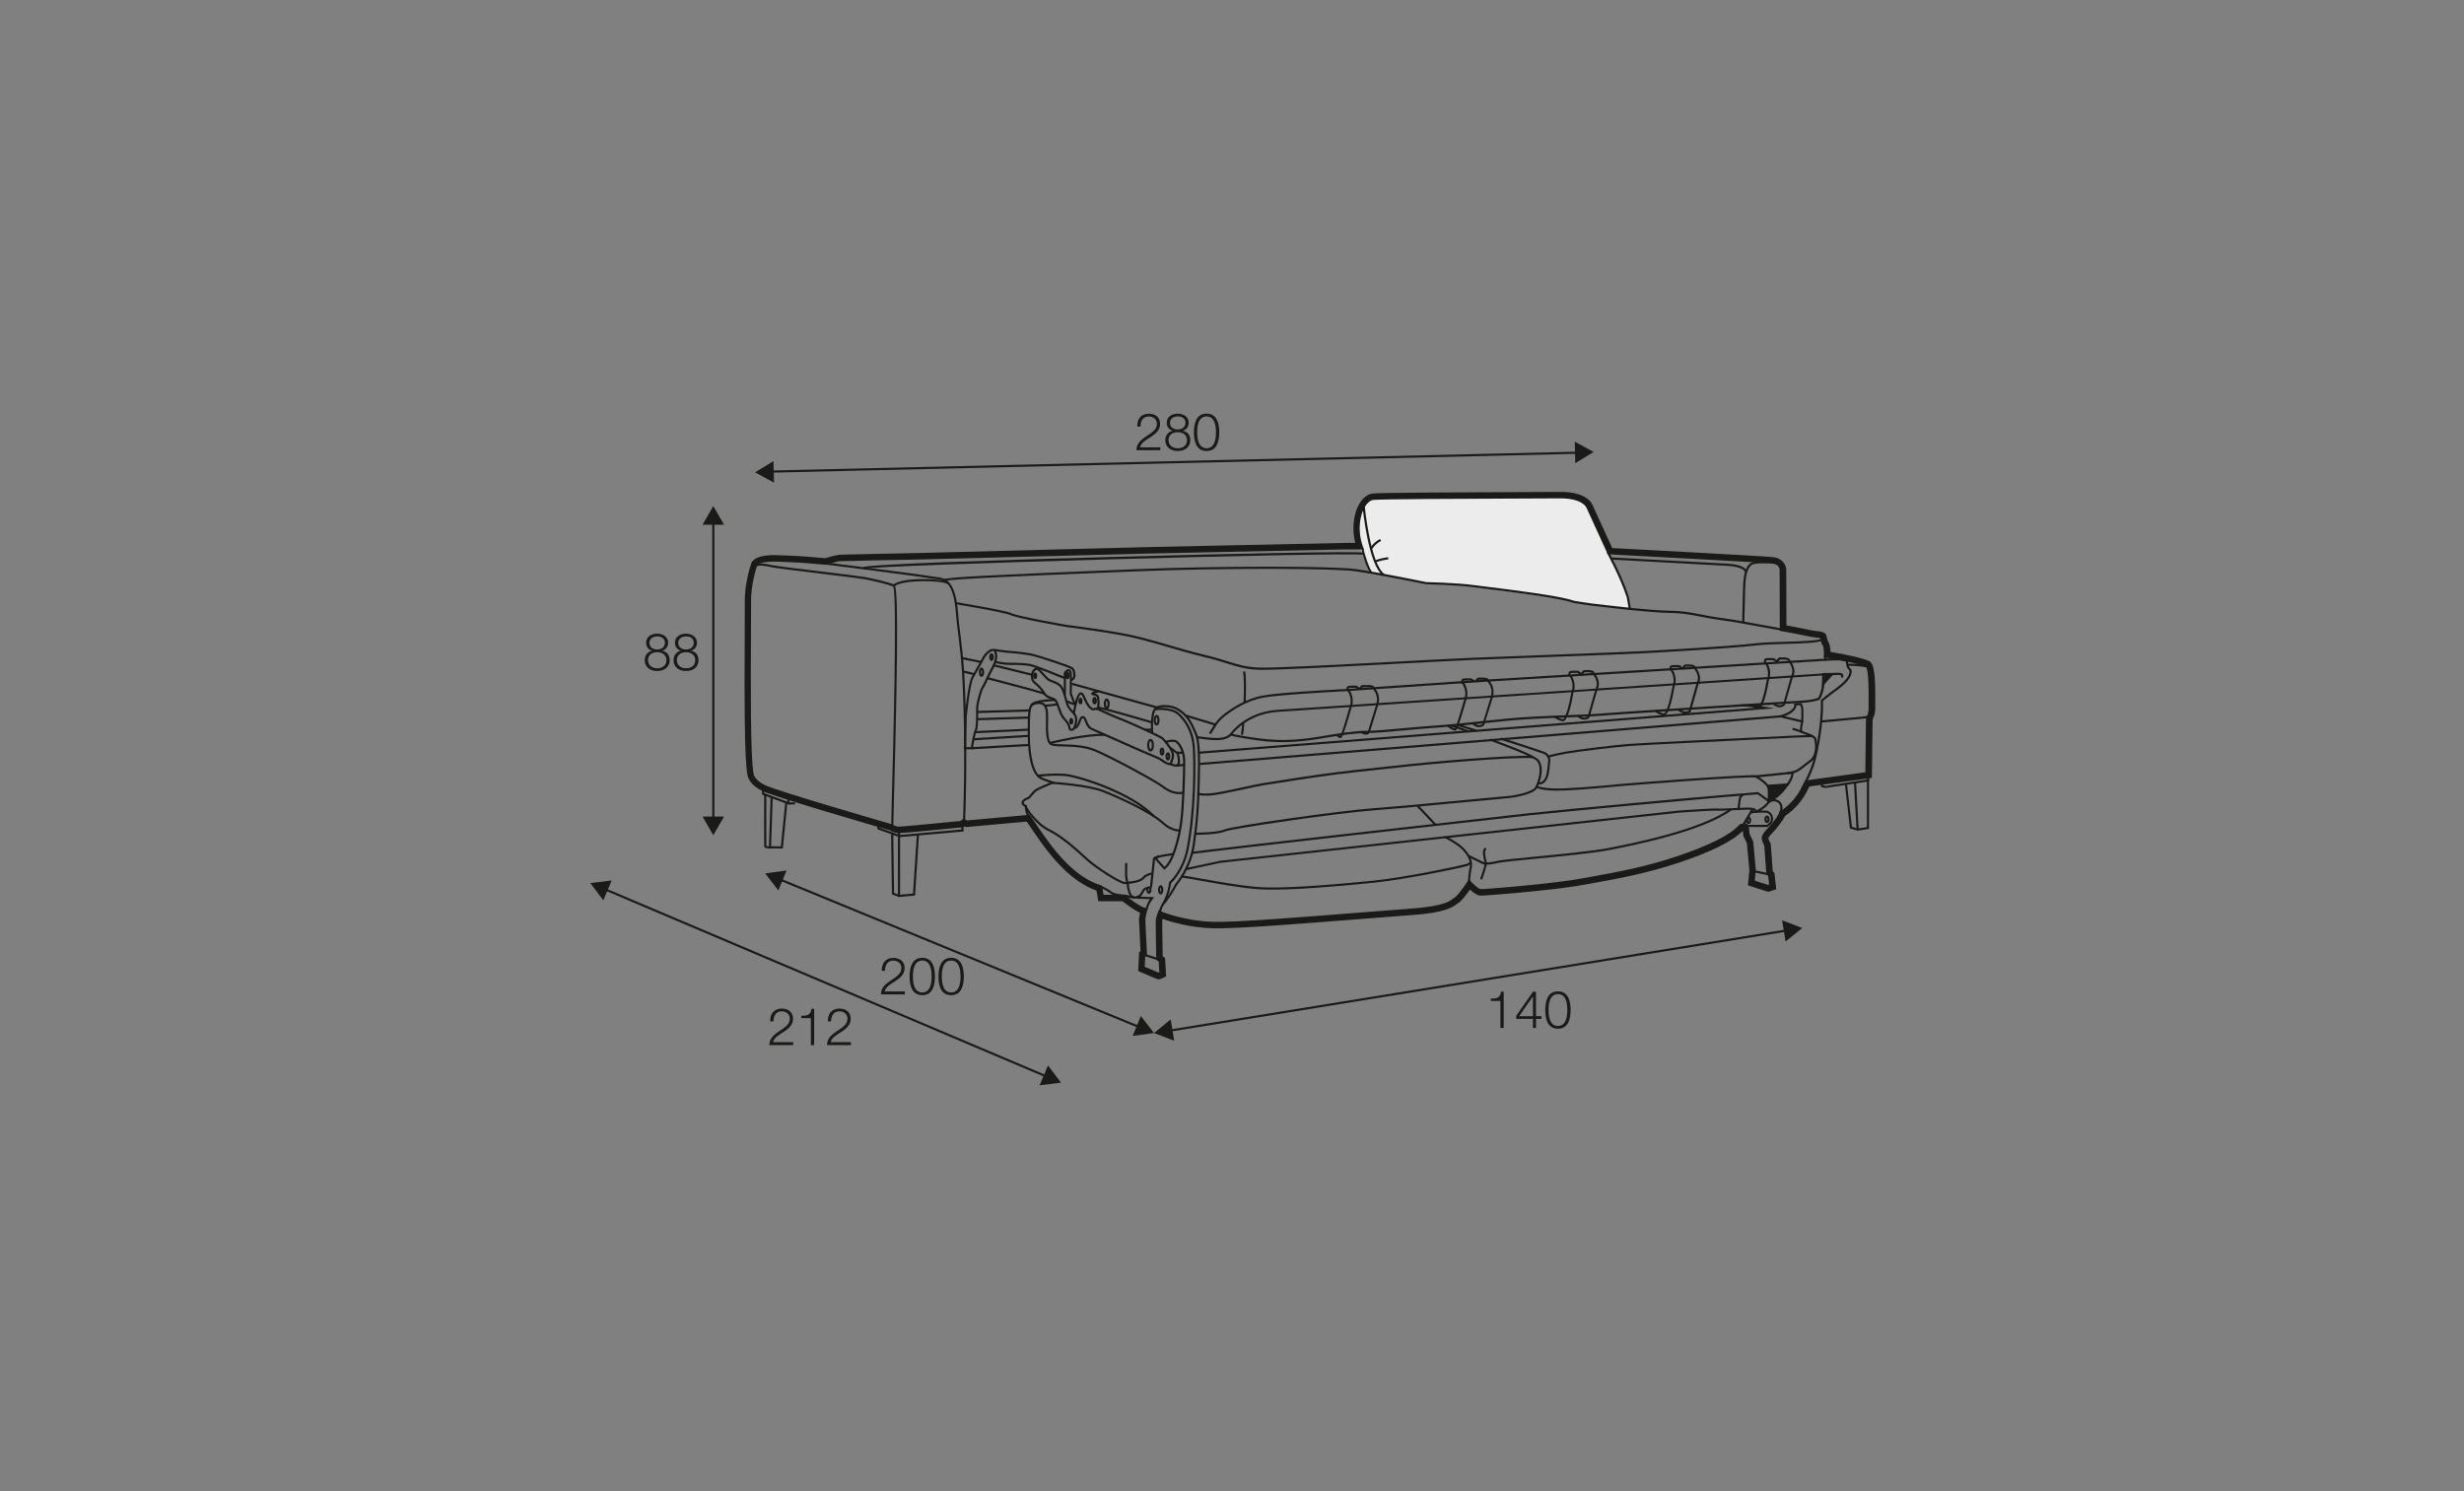 <?xml version="1.0" encoding="UTF-8"?>
<svg xmlns="http://www.w3.org/2000/svg" id="www_-_Q_280_200_" viewBox="0 0 570 345">
  <rect x="0" y="0" width="570" height="345" fill="#808080" stroke="none"/>
  <defs>
    <style>.cls-1{fill:#1a1a18;}.cls-2{fill:#ececec;}</style>
  </defs>
  <path class="cls-2" d="M316.75,132.37s-2.69-6.3-3.02-9.68,1.34-7.68,3.83-7.77c2.48-.09,45-.36,45-.36,0,0,3.61,.11,4.97,3.46,1.35,3.35,4.51,10.26,4.51,10.26,0,0,2.95,6.02,3.47,7.41s1.43,3.1,1.36,3.94,0,1.23,0,1.23c0,0-11.26-1.34-12.03-1.47s-3.95-1.12-5.34-1.18-19.84-2.71-21.26-2.84c-1.42-.13-7.49-.42-7.49-.42l-1.35-.1s-9.23-1.83-10.2-1.98-2.45-.5-2.45-.5Z"></path>
  <path class="cls-1" d="M417.98,180.95l-.45-.21,.33-.7c.83-1.79,1.43-3.08,2.04-5.93,.66-3.12,1.42-7.74,1.32-12.04v-.12s.09-.08,.09-.08c.09-.07,2.21-1.81,3-2.34,.29-.2,2.89-2,3.38-3.45,.29-.84,.15-.97-.07-1.18-.11-.11-.25-.24-.35-.44-.13-.25-.16-.53-.18-.78-.05-.5-.09-.72-.52-.79-1.03-.17-3.54-.04-4.29,0h-.21s-.04-.2-.04-.2c0-.03-.16-.75,.01-1.4l.48,.13c-.09,.34-.07,.72-.04,.95,.95-.05,3.18-.15,4.17,.02,.83,.13,.89,.77,.94,1.23,.02,.22,.04,.44,.13,.6,.07,.13,.16,.22,.26,.32,.34,.33,.56,.65,.2,1.7-.54,1.57-3.07,3.36-3.58,3.7-.68,.46-2.44,1.89-2.87,2.24,.09,4.32-.67,8.92-1.33,12.04-.61,2.91-1.23,4.23-2.07,6.04l-.33,.7Z"></path>
  <path class="cls-1" d="M292.17,154.99c-.37,0-.68,0-.93-.02-3.14-.13-4.91-.69-7.35-1.46-1.4-.44-2.98-.94-5.17-1.46-3.28-.79-5.81-1.54-8.25-2.26-2.07-.61-4.22-1.24-6.83-1.91-5.64-1.44-16.81-2.79-16.92-2.8-.47-.08-11.3-1.99-12.87-2.73-1.51-.71-12.82-2.56-12.93-2.58l.08-.49c.47,.08,11.49,1.89,13.06,2.62,1.51,.71,12.62,2.66,12.73,2.68,.1,.01,11.3,1.37,16.97,2.81,2.62,.67,4.77,1.3,6.85,1.91,2.44,.72,4.96,1.46,8.23,2.25,2.21,.53,3.8,1.03,5.21,1.47,2.41,.76,4.15,1.3,7.23,1.43,3.18,.13,18.29-.67,31.62-1.37,7.11-.38,13.82-.73,18.07-.91,5.47-.23,12.77-.5,19.83-.76,8.66-.32,16.83-.62,20-.8,4.56-.25,19.87-1.12,25.25-1.77,1.79-.22,4.39-.29,6.9-.36,3.54-.1,8.39-.24,8.72-.9,.01-.02-.01-.07-.04-.11l.41-.29c.2,.28,.14,.51,.08,.62-.44,.89-3.76,1.03-9.15,1.18-2.5,.07-5.08,.15-6.85,.36-5.4,.65-20.72,1.52-25.29,1.77-3.17,.18-11.35,.48-20.01,.8-7.06,.26-14.36,.53-19.82,.76-4.25,.18-10.96,.54-18.07,.91-12.33,.65-26.18,1.39-30.74,1.39Z"></path>
  <path class="cls-1" d="M225.04,173.36h-2.08l.2-7.62c.03-.32,.74-7.48,1.56-9.04,.76-1.45,1.95-3.45,2.06-3.64,.09-.21,.93-2.11,2.15-2.71,.05-.03,.64-.35,1.11-.17,.2,.08,.35,.24,.43,.47,.2,.61,.58,1.74-.63,3.96-.56,1.02-1.02,2.01-1.39,2.81-.37,.8-.67,1.44-.93,1.81-.44,.64-1.05,3.23-1.19,4.11-.04,.24-.04,.85-.04,1.56,0,1.91-.03,3.53-.33,4.15-.44,.87-.89,4.07-.9,4.1l-.03,.21Zm-1.57-.5h1.14c.11-.75,.5-3.22,.91-4.04,.28-.56,.28-2.59,.28-3.93,0-.76,0-1.36,.04-1.63,.11-.74,.72-3.52,1.27-4.32,.23-.34,.52-.96,.88-1.74,.37-.8,.83-1.8,1.4-2.83,1.11-2.02,.79-2.98,.6-3.56-.04-.11-.09-.14-.13-.16-.19-.07-.55,.07-.7,.15-1.1,.54-1.92,2.46-1.93,2.48l-.02,.03s-1.27,2.12-2.06,3.63c-.77,1.47-1.5,8.77-1.51,8.84l-.18,7.08Z"></path>
  <rect class="cls-1" x="224.51" y="150.43" width=".5" height="4.57" transform="translate(30.07 342.28) rotate(-78.43)"></rect>
  <rect class="cls-1" x="223.86" y="154.36" width=".5" height="2.63" transform="translate(19.63 336.36) rotate(-76.25)"></rect>
  <path class="cls-1" d="M247.84,169.08s-.07,0-.11,0c-.34-.05-.56-.3-.58-.66-.04-.66-.64-1.4-1.28-2.11-.54-.59-.94-1.74-1.26-2.66-.16-.47-.3-.88-.43-1.11-.26-.49-.39-.54-.94-.73-.15-.05-.33-.11-.54-.19-.99-.38-1.27-.91-1.32-1.04-.09-.15-.79-1.31-1.92-2.21-.98-.78-.97-1.34-.96-1.84,0-.12,0-.24,0-.36-.06-.56,.38-1.25,.82-1.55,.29-.19,.59-.23,.84-.09,.33,.18,.86,.77,1.42,1.39,.41,.46,.84,.93,1.06,1.09,.18,.13,.49,.25,.84,.38,.57,.21,1.29,.48,1.86,.98,.73,.63,1.13,2.12,1.45,3.31,.1,.36,.19,.7,.28,.98,.27,.83,.52,1.1,1.01,1.65,.18,.2,.38,.42,.63,.72,.92,1.11,.35,2.64,.11,3.29l-.06,.17c-.11,.34-.52,.61-.91,.61Zm-5.99-8.71s.21,.45,1.04,.77c.2,.08,.37,.14,.52,.19,.58,.2,.87,.3,1.22,.97,.14,.27,.29,.69,.46,1.18,.31,.88,.69,1.97,1.15,2.49,.81,.89,1.36,1.65,1.41,2.42,0,.16,.08,.19,.15,.2,.18,.03,.43-.11,.48-.26,.02-.05,.04-.11,.07-.19,.21-.57,.71-1.91-.02-2.79-.24-.29-.44-.51-.61-.7-.51-.56-.82-.91-1.12-1.83-.09-.29-.18-.63-.28-1-.3-1.13-.68-2.53-1.29-3.06-.5-.44-1.14-.67-1.71-.89-.39-.15-.72-.27-.96-.44-.27-.19-.69-.66-1.14-1.16-.46-.51-1.03-1.15-1.29-1.29-.1-.05-.23,0-.32,.07-.34,.23-.63,.75-.6,1.08,.01,.15,.01,.28,0,.42,0,.46-.02,.82,.77,1.44,1.26,1,2.02,2.32,2.05,2.37l.02,.04Z"></path>
  <polygon class="cls-1" points="241.54 160.7 238.02 159.7 228.34 157.14 228.47 156.65 238.15 159.22 241.68 160.22 241.54 160.7"></polygon>
  <path class="cls-1" d="M247.94,157.55l-.17-.47c.25-.09,.41-.27,.48-.57,.14-.58-.11-1.41-.35-1.66-.45-.39-7.83-2.84-9.21-3.12-1.1-.22-3.69-.57-4.72-.61-1.04-.04-3.93-.49-4.05-.51l.08-.49s2.99,.47,4,.5c1.07,.04,3.66,.39,4.8,.62,1,.2,8.97,2.73,9.48,3.27,.36,.38,.65,1.39,.47,2.12-.11,.46-.39,.78-.8,.92Z"></path>
  <path class="cls-1" d="M248.57,163.05c-.08-.05-.27-.16-1.1-2.5l-.02-.04v-.05s.08-3.64,0-4.6c-.03-.42-.14-.53-.18-.55-.03-.02-.06-.02-.07-.01-.09,.02-.69,.21-.64,.85,.08,.88,0,4.47,0,4.63h-.5s.08-3.73,0-4.58c-.08-.86,.62-1.28,.99-1.38,.09-.04,.29-.05,.47,.07,.24,.15,.38,.47,.42,.94,.07,.93,.01,4.16,0,4.6,.34,.97,.78,2.08,.9,2.23l-.29,.4Z"></path>
  <path class="cls-1" d="M248.92,163.24c-.7,0-2.19-.74-2.36-.82l.22-.45c.62,.31,1.76,.78,2.16,.77l.03,.5s-.04,0-.05,0Z"></path>
  <path class="cls-1" d="M270.5,177.01c-.11,0-.23-.02-.37-.06-.48-.15-.89-.42-1.32-.72-.42-.28-.85-.58-1.38-.78-1.1-.42-5.54-2.38-5.72-2.46l-9.39-4.16s-.71-.38-1.12-1.33c-.08-.19-.15-.37-.21-.53-.28-.73-.37-.85-.59-.78-.14,.04-.32,.52-.43,.83-.27,.73-.61,1.63-1.44,1.63v-.5c.48,0,.74-.69,.97-1.31,.21-.55,.38-1.02,.75-1.13,.71-.22,.96,.44,1.21,1.08,.06,.16,.13,.33,.21,.51,.34,.78,.88,1.08,.89,1.08l9.37,4.15s4.61,2.03,5.7,2.45c.58,.22,1.06,.55,1.48,.83,.4,.27,.78,.53,1.18,.65,.15,.04,.26,.05,.32,.02,.08-.05,.11-.23,.14-.38,.03-.16,.06-.31,.14-.43,.15-.21,.36-.95-.02-1.78-.41-.89-1.75-2.61-2.26-2.97-.5-.36-7.44-3.58-9.18-4.22-1.39-.51-3.91-1.63-5.69-2.47-.07-.03-.32,.03-.45,.05-.29,.06-.56,.12-.76,0-.38-.24-.65-.48-.84-.73-.48-.65-.78-1.32-1.02-1.87-.33-.73-.49-1.04-.71-.99-.33,.11-.94,2.11-1.31,4.37l-.49-.08c.23-1.37,.85-4.56,1.69-4.77,.65-.16,.94,.5,1.29,1.28,.23,.52,.52,1.16,.97,1.77,.15,.2,.38,.4,.7,.6,.05,0,.26-.03,.39-.06,.27-.06,.56-.12,.77-.02,2.03,.96,4.46,2.02,5.65,2.46,1.66,.61,8.7,3.86,9.3,4.29,.56,.4,1.98,2.2,2.42,3.17,.46,1,.23,1.93-.02,2.28-.02,.03-.05,.15-.06,.23-.04,.23-.11,.55-.37,.71-.1,.06-.22,.09-.36,.09Z"></path>
  <path class="cls-1" d="M246.22,157.12c-.6-.26-6.68-2.71-7.81-2.98-1.14-.27-3.81-.34-4.92-.3-1.18,.03-3.17-.41-3.26-.43l.11-.49s2.03,.45,3.13,.42c1.13-.04,3.86,.04,5.05,.31,1.19,.28,7.27,2.73,7.9,3l-.2,.46Z"></path>
  <rect class="cls-1" x="234.07" y="150.47" width=".5" height="9.13" transform="translate(27.43 345.13) rotate(-76.07)"></rect>
  <path class="cls-1" d="M223.26,190.31l-.5-.02c.43-11.17,.36-24.58-.18-34.15-.22-3.81-.59-6.82-.93-9.47-.22-1.75-.41-3.25-.51-4.67-.55-7.63-2.79-7.84-4.77-8.03-.33-.03-.65-.06-.95-.12-2.06-.43-24.59-3.25-24.82-3.28l.06-.5c.93,.12,22.77,2.86,24.85,3.29,.28,.06,.58,.09,.9,.12,2.07,.2,4.65,.44,5.23,8.49,.1,1.4,.29,2.91,.51,4.64,.33,2.66,.71,5.67,.93,9.5,.54,9.59,.61,23.01,.18,34.2Z"></path>
  <rect class="cls-1" x="257.63" y="150.64" width=".5" height="20.67" transform="translate(33.74 366.34) rotate(-74.47)"></rect>
  <path class="cls-1" d="M253.61,164.24v-.5s.05,0,.08-.04c.21-.24,.24-1.13,.08-2.27-.05-.38-.38-.47-.81-.54-.23-.04-.41-.08-.5-.24-.05-.08-.05-.18-.02-.28,.21-.52,1.75-.64,1.77-.64v.5c-.19,0-.67,.09-.99,.19,.4,.08,.96,.27,1.05,.94,.14,.96,.21,2.2-.19,2.67-.12,.14-.28,.21-.45,.21Z"></path>
  <path class="cls-1" d="M266.32,167.33c-4.59-1.33-11.6-3.32-12.1-3.33v-.21s-.19-.22-.19-.22c.13-.12,.27-.25,12.43,3.29l-.14,.48Z"></path>
  <path class="cls-1" d="M275.87,197.55l-.05-.5c1.35-.15,2.64-.29,3.01-.36,1.02-.21,66.93-7.68,74.79-8.54,8.87-.97,37.4-3.58,43.93-4.13,6.22-.53,9.07-.76,9.07-.76h.09s2.84,2.02,2.84,2.02l-.29,.41-2.69-1.92c-.53,.04-3.39,.27-8.97,.75-6.53,.56-35.05,3.17-43.92,4.13-10.3,1.12-73.84,8.35-74.74,8.53-.36,.07-1.48,.2-3.05,.37Z"></path>
  <path class="cls-1" d="M269.31,201.22l-2.1-2.38c-.04-.11-.04-.3,.06-.48,.14-.23,.41-.38,.81-.45l.22-.04c.58-.11,1.89-.38,2.95-.5,.85-2.21,1.45-4.98,1.72-6.99,.53-3.9,.71-11.37,.71-14.18,0-3.01-1.59-4.34-1.65-4.4-.29-.24-1.55-.22-2.13,.1l-.24-.44c.69-.38,2.17-.48,2.69-.05,.19,.15,1.84,1.6,1.84,4.78,0,2.82-.18,10.33-.71,14.25-.4,2.99-1.76,9.06-3.98,10.65l-.18,.13Zm-1.62-2.56l1.69,1.89c.62-.53,1.18-1.49,1.67-2.65-.98,.13-2.12,.36-2.64,.46l-.23,.05c-.35,.06-.44,.17-.47,.22,0,.01-.01,.03-.02,.04Z"></path>
  <path class="cls-1" d="M265.53,210.48h-.5c0-.88,.62-1.9,1-2.45l-3.22-.12,.03-.26c.03-.3,.29-.43,.5-.52,.14-.06,.28-.13,.35-.23,.1-.13,.18-.29,.27-.45,.27-.48,.57-1.03,1.23-1.21,.23-.06,.41-.1,.54-.14,.12-.03,.24-.06,.31-.08,0-.01,0-.02,0-.04,0-.07,.01-.17,.03-.3,.1-.58,.58-5.47,.62-5.89,0-.07,0-.16,.07-.27,.17-.28,.6-.47,1.32-.6l.09,.49c-.75,.13-.93,.31-.97,.36v.04c-.03,.22-.53,5.33-.63,5.95-.02,.11-.02,.18-.03,.25-.02,.41-.19,.45-.69,.57-.14,.03-.31,.08-.54,.14-.45,.12-.68,.53-.92,.97-.1,.18-.19,.35-.3,.5-.08,.12-.19,.2-.3,.26l3.22,.12-.31,.39s-1.18,1.46-1.18,2.52Z"></path>
  <path class="cls-1" d="M262.49,207.9c-.81,0-1.56-.24-1.87-.34-.05-.02-.09-.03-.11-.03l.04-.5c.05,0,.09,.01,.22,.05,.39,.12,1.56,.5,2.52,.21l.15,.48c-.31,.1-.63,.13-.95,.13Z"></path>
  <path class="cls-1" d="M260.63,207.54c-.29-.01-2.83-.15-3.65-.76-1.21-.9-2.38-1.35-2.4-1.36l.18-.47c.05,.02,1.25,.48,2.52,1.42,.59,.44,2.64,.63,3.38,.66l-.02,.5Z"></path>
  <path class="cls-1" d="M268.46,211.23l-.48-.14c.05-.18,.52-1.78,1.07-2.3,.48-.45,2.16-2.95,2.82-4.28l.04-.05s3.26-3.77,4.01-9.11c.8-5.7,.98-8.72,1.1-13.34l.02-.71c.12-4.62,.24-9.4-.61-11.39-.94-2.2-1.59-3.61-2.96-4.77-1.39-1.18-2.5-1.41-3.32-1.47-1.68-.13-2.72,.02-3.08,1.2-.43,1.43-.38,4.04-.27,4.62l-.49,.09c-.13-.69-.16-3.38,.28-4.86,.5-1.66,2.11-1.68,3.6-1.56,.89,.07,2.1,.32,3.6,1.59,1.46,1.24,2.13,2.69,3.1,4.96,.89,2.09,.77,6.92,.65,11.6l-.02,.71c-.12,4.64-.3,7.67-1.1,13.4-.73,5.25-3.82,9-4.11,9.34-.66,1.3-2.36,3.87-2.91,4.39-.38,.36-.8,1.62-.93,2.07Z"></path>
  <path class="cls-1" d="M281.3,167.95l-7.12-2.16,.15-.48,6.75,2.05c.27-.39,1.04-1.42,2.37-2.38,1.49-1.07,4.6-3.31,8.71-4.06,3.59-.66,13.78-1.21,18.13-1.45l1.14-.06c1.19-.07,6.04-.4,11.65-.79,8.37-.58,18.8-1.3,22.4-1.5,5.97-.33,76.04-4.7,76.75-4.74l.03,.5c-.71,.04-70.78,4.41-76.75,4.74-3.6,.2-14.02,.92-22.4,1.5-5.62,.39-10.46,.72-11.66,.79l-1.14,.06c-4.34,.24-14.5,.79-18.07,1.44-4,.73-7.05,2.92-8.51,3.98-1.56,1.12-2.33,2.38-2.34,2.39l-.1,.17Z"></path>
  <polygon class="cls-1" points="421.44 159.02 421.56 155.71 424.41 155.68 421.44 159.02"></polygon>
  <path class="cls-1" d="M296.69,171.7c-1.69,0-3.47-.1-5.34-.35-4.61-.62-6.09-1-6.55-1.14-.78,.71-1.87,1.04-3.44,1.04-1.28,0-2.94-.23-3.84-.35-.29-.04-.56-.08-.62-.08v-.5c.08,0,.27,.02,.69,.08,.88,.12,2.53,.34,3.77,.34,1.74,0,2.78-.39,3.47-1.32,.36-.48,3.71-4.69,10.62-5.19,4.03-.29,125.2-8.36,126.42-8.44l.25-.02,.02,.25c0,.14,.23,3.53-1.16,5.78l-.04,.06-.06,.03s-1.24,.59-4.21,.73c-2.96,.14-18.94,1.16-26.84,1.67l-4.46,.29c-6.41,.41-13.03,.84-15.7,1.07-1.23,.11-3.62,.2-6.39,.3-4.78,.18-10.74,.4-14.99,.85l-2.43,.26c-5.68,.6-10.16,1.08-14.75,1.39-2.1,.14-4.4,.36-6.63,.56-3.27,.3-6.36,.58-8.12,.58-2.94,0-6.57,.57-10.33,1.21-2.87,.49-5.95,.9-9.34,.9Zm-11.51-1.91c.6,.16,2.2,.52,6.23,1.06,5.55,.75,10.26,.18,14.53-.55,3.79-.64,7.43-1.22,10.41-1.22,1.74,0,4.82-.28,8.07-.58,2.23-.21,4.54-.42,6.64-.56,4.58-.31,9.06-.79,14.73-1.39l2.43-.26c4.27-.45,10.23-.67,15.02-.85,2.76-.1,5.14-.19,6.37-.3,2.67-.23,9.3-.66,15.71-1.07l4.46-.29c7.9-.51,23.89-1.53,26.85-1.67,2.48-.12,3.68-.54,3.95-.66,1.05-1.77,1.08-4.36,1.06-5.17-6.28,.42-122.22,8.14-126.16,8.43-6.81,.49-10.12,4.81-10.26,4.99-.02,.02-.04,.05-.05,.07Z"></path>
  <path class="cls-1" d="M277.35,174.4l-.04-.5,129.23-10.2c-.82-.11-2.66-.21-3.64-.25l.02-.5c.13,0,3.32,.14,4.03,.31,.68,.16,1.48,.29,1.49,.29l2.07,.33-133.16,10.51Z"></path>
  <path class="cls-1" d="M273.68,174.4h-1.27c-.37,0-.75-.33-1.12-.64-.17-.15-.47-.4-.57-.41l-.06-.5c.28-.04,.58,.21,.95,.53,.26,.22,.61,.52,.79,.52h1.27v.5Z"></path>
  <path class="cls-1" d="M272.19,177.39c-.65,0-1.49-.35-1.6-.4l.2-.46c.3,.13,1.16,.44,1.58,.34,.12-.03,.41-.07,1.55-.15l.04,.5c-1.02,.07-1.37,.12-1.48,.14-.09,.02-.18,.03-.29,.03Z"></path>
  <path class="cls-1" d="M413.37,179.14l-.03-.5c1.89-.11,2.58-.66,3.72-1.57,.4-.32,.86-.69,1.45-1.1,2.06-1.43,1.19-4.89,1.18-4.92-.05-.42-1.33-.87-2.02-1.11-.78-.27-1.13-.41-1.24-.62-.2-.4,.11-1.85,.26-2.45h0s.03-2.23,0-2.83c-.03-.38-.17-.71-.26-.89l-.86,.06c-.03,1.57-2.62,2.55-3.59,2.77l-.12-.49c1.09-.26,3.4-1.24,3.19-2.48l-.05-.27,1.69-.12,.08,.13s.36,.57,.4,1.25c.04,.62,0,2.83,0,2.93-.21,.92-.38,1.97-.3,2.17,.07,.06,.58,.24,.96,.37,1.07,.38,2.28,.8,2.35,1.49,.03,.12,.97,3.79-1.38,5.42-.57,.39-1.02,.76-1.42,1.08-1.18,.94-1.96,1.57-4.01,1.68Z"></path>
  <polygon class="cls-1" points="277.57 177 277.53 176.5 411.93 165.49 416.98 166.69 416.87 167.17 411.89 166 277.57 177"></polygon>
  <path class="cls-1" d="M272.08,177.38l-.06-.5c.29-.03,.49-.13,.44-1.09-.04-.89-.36-1.54-.37-1.55l.45-.22s.37,.74,.42,1.75c.04,.78-.04,1.51-.88,1.61Z"></path>
  <path class="cls-1" d="M403.11,191.52l-.42-.28c.99-1.46,2.44-4.03,2.45-4.05l.44,.25s-1.48,2.61-2.47,4.09Z"></path>
  <path class="cls-1" d="M274.42,201.33l-.1-.49,7.92-1.69,106.23-11.63c.33-.02,7.98-.55,8.81-.46,.5,.06,2.4-.03,4.08-.11,1.04-.05,2.06-.1,2.77-.11,1.93-.04,2.19,.46,2.21,.68l-.25,.02-.24,.07s-.2-.32-1.72-.28c-.71,.02-1.72,.06-2.76,.11-1.78,.08-3.62,.17-4.16,.11-.63-.07-5.97,.27-8.71,.46l-106.19,11.62-7.9,1.69Z"></path>
  <path class="cls-1" d="M339.56,204.85c0-.08-.06-1.88,.42-4.15,.5-2.37-2.05-4.47-2.57-4.87-1-.77-2.86-1.84-3.14-1.89l.03-.2-.22-.22c.42-.41,3.6,1.89,3.63,1.91,.56,.43,3.32,2.71,2.75,5.37-.47,2.2-.41,4.01-.41,4.03l-.5,.02Z"></path>
  <path class="cls-1" d="M331.87,191c-1.02-1.11-3.76-4.06-4.11-4.34l.32-.39c.44,.36,4.01,4.22,4.16,4.39l-.37,.34Z"></path>
  <path class="cls-1" d="M272.82,192.39c-.57,0-2.18-.16-3.97-1.8-2.74-2.51-9.77-5.78-13.83-7.36-3.26-1.28-10.82-1.82-11.54-1.86-1.11,.43-3.27,1.33-3.81,1.75-.32,.25-.62,.63-.89,.96-.35,.44-.64,.79-.94,.85-.37,.08-1.04,.51-1.04,.8,0,.23,.41,.46,.6,.53l.17,.06v.18s-.03,1.3,.63,2.3l-.42,.28c-.61-.92-.71-2-.72-2.42-.27-.13-.76-.44-.76-.93,0-.69,1.05-1.21,1.44-1.29,.12-.02,.44-.41,.64-.67,.29-.36,.61-.76,.98-1.04,.74-.58,3.86-1.79,3.99-1.84l.05-.02h.06c.34,.02,8.26,.54,11.74,1.9,2.83,1.11,10.87,4.61,13.99,7.46,2,1.83,3.78,1.66,3.79,1.66l.06,.5s-.09,0-.22,.01Z"></path>
  <path class="cls-1" d="M260.22,204.56c-1.29,0-7.2-3.96-8.89-5.51l-.38-.35c-1.98-1.82-5.29-4.86-8.3-6.35-3.27-1.61-5.48-5.25-5.57-5.51l.47-.16-.24,.08,.23-.1c.2,.42,2.34,3.76,5.32,5.23,3.07,1.52,6.42,4.59,8.42,6.43l.38,.35c2.09,1.92,7.71,5.46,8.56,5.38,2.73-.18,3.7-.68,4.04-1.06,.81-.94,2.13-1.12,2.19-1.13l.06,.5s-1.18,.16-1.87,.96c-.59,.68-2.02,1.08-4.38,1.24-.01,0-.02,0-.04,0Z"></path>
  <path class="cls-1" d="M339.6,169.47c-2.67-.94-3.99-1.41-3.99-1.41l.17-.47s1.32,.47,3.99,1.41l-.17,.47Z"></path>
  <path class="cls-1" d="M276.5,193.15v-.5s5.18-.03,6.67-.73c1.67-.79,26.6-4.35,34.65-4.94,5.38-.4,16.07-1.41,23.14-2.08,3.79-.36,6.79-.64,7.64-.71,2.65-.2,6.09-1.16,6.56-2.1,.66-1.32,1.61-4.26,.46-5.91-.74-1.06-8.44-3.9-10.97-4.83l.17-.47c7.27,2.68,10.62,4.18,11.21,5.01,1.29,1.84,.34,4.9-.42,6.42-.68,1.36-4.87,2.22-6.97,2.38-.85,.06-3.84,.35-7.64,.71-7.5,.71-17.76,1.68-23.15,2.08-8.48,.63-33.04,4.22-34.47,4.9-1.59,.75-6.67,.78-6.88,.78Z"></path>
  <path class="cls-1" d="M243.83,181.39c-.07,0-.57-.08-2.93-1.03-2.92-1.17-3.15-8.05-3.15-10.13v-1.16c-.02-2.98-.03-5.34,.8-6.25,.96-1.06,5.31-1.13,5.58-1.1l-.05,.5c-.35-.03-4.41,.11-5.16,.93-.69,.77-.68,3.15-.67,5.91v1.16c0,4.12,.75,8.82,2.84,9.66,2.3,.93,2.76,.99,2.78,1l-.04,.5Z"></path>
  <path class="cls-1" d="M224.84,173.36l-.03-.5c13.27-.78,13.31-.75,13.4-.7l-.26,.43,.13-.21-.02,.25c-.39-.03-9.67,.53-13.22,.74Z"></path>
  <path class="cls-1" d="M226.05,164.98v-.5c.17,0,8.02-.24,12.15-.37l.02,.5c-.49,.02-11.99,.37-12.16,.37Z"></path>
  <rect class="cls-1" x="226.04" y="165.96" width="12.05" height=".5" transform="translate(-5.08 7.33) rotate(-1.79)"></rect>
  <path class="cls-1" d="M225.57,169.65l-.02-.5c2.89-.14,12.33-.57,12.47-.58l-.02,.5h0c-.26,0-8.24,.38-12.42,.57Z"></path>
  <rect class="cls-1" x="225.16" y="170.38" width="12.86" height=".5" transform="translate(-10.21 14.81) rotate(-3.58)"></rect>
  <path class="cls-1" d="M206.16,191.67q-.03-.08,.11-5.43c.33-12.08,1.31-48.72,.35-50.54-1.4-.57-4.81-1.35-6.7-1.7-.93-.17-5.28-.7-9.89-1.26-4.95-.6-10.07-1.22-11.14-1.43l-.52-.1c-1.29-.26-3.06-.62-3.49,0l-.41-.28c.62-.89,2.42-.53,4-.21l.52,.1c1.05,.2,6.16,.82,11.1,1.42,4.62,.56,8.98,1.09,9.92,1.26,1.93,.36,5.45,1.16,6.85,1.75,.77,.32,1.04,9.11-.09,50.99-.08,2.99-.14,5.15-.13,5.3h-.22s-.26,.12-.26,.12Z"></path>
  <path class="cls-1" d="M206.94,135.67l-.35-.36c1.91-1.85,11.42-1.54,12.93-.59l-.27,.42c-1.49-.94-10.71-1.02-12.31,.53Z"></path>
  <path class="cls-1" d="M200.01,131.58l-.07-.17-.27-.17c.42-.67,31.18-1.66,56.91-2.37,27.94-.77,57.15-1.37,58.92-1l-.1,.49c-3.36-.69-113.36,2.39-115.39,3.23Z"></path>
  <path class="cls-1" d="M317.13,132.71c-.88-.71-2.11-4.89-2.2-5.82l.5-.05c.1,1.06,1.36,4.94,2.02,5.48l-.31,.39Z"></path>
  <path class="cls-1" d="M412.52,145.98c-1.61-.28-3.48-.63-5.35-.97-3.08-.57-6.27-1.16-8.17-1.41-2.4-.31-4.18-.66-5.75-.96-2.36-.45-4.23-.81-6.96-.83-4.52-.03-16.11-1.45-16.23-1.47-2.02-.16-6.08-.86-6.12-.86-3.07-1.13-14.12-2.49-20.05-3.23-1.23-.15-2.26-.28-2.98-.38-4.2-.56-10.86-.68-10.92-.68-.16-.03-11.21-2.29-16.44-3.02-5.32-.74-32.05-.74-50.18,0l-6.61,.27c-15.69,.63-37.18,1.5-38.18,1.98l-.31-.39c.51-.49,11.76-1.01,38.47-2.09l6.61-.27c18.15-.74,44.93-.74,50.27,0,5.24,.73,16.31,2.99,16.42,3.02,.03,0,6.71,.12,10.93,.68,.72,.1,1.75,.22,2.98,.38,5.95,.74,17.04,2.11,20.12,3.24h0s4.03,.69,6.04,.85c.13,.02,11.69,1.43,16.18,1.46,2.77,.02,4.66,.38,7.05,.84,1.57,.3,3.34,.64,5.72,.95,1.91,.25,5.1,.84,8.19,1.42,1.86,.35,3.73,.69,5.34,.97l-.08,.49Z"></path>
  <path class="cls-1" d="M278.8,184.09c-.45,0-.8-.03-1.6-.12l.05-.5c1.24,.14,1.34,.13,2.52,.09,1.39-.05,4.77-.78,7.76-1.43,1.79-.39,3.47-.75,4.53-.93,3.06-.51,11.77-1.86,16.82-2.51,3.12-.4,7.19-.83,10.78-1.21,2.35-.25,4.51-.48,6.11-.66,3.79-.45,25.34-2.36,28.91-1.88l-.07,.5c-3.54-.47-25,1.44-28.78,1.88-1.6,.19-3.76,.42-6.11,.67-3.59,.38-7.66,.81-10.77,1.21-5.05,.65-13.74,2-16.8,2.51-1.05,.17-2.73,.54-4.51,.92-3.01,.65-6.41,1.39-7.82,1.44-.45,.02-.75,.03-1.02,.03Z"></path>
  <path class="cls-1" d="M272.76,183.74c-1.25,0-2.6-.53-3.91-1.54-1.59-1.24-11.66-6.7-15.61-8.36-2.41-1.01-5.22-1.08-7.27-1.13-1.47-.03-2.54-.06-3.03-.4-1.1-.77-1.03-3.72-.98-5.87v-.42c.05-2.07-.31-2.94-1.28-3.11-1.08-.19-1.93,.47-1.94,.48l-.31-.39s1.03-.81,2.34-.58c1.55,.27,1.73,1.89,1.7,3.61v.43c-.05,1.81-.12,4.83,.76,5.45,.36,.25,1.47,.28,2.75,.31,2.09,.05,4.96,.11,7.45,1.16,3.97,1.67,14.12,7.18,15.72,8.43,1.58,1.23,3.22,1.69,4.61,1.3l.14,.48c-.37,.1-.75,.16-1.14,.16Z"></path>
  <path class="cls-1" d="M266.71,188.98c-5.34-5.34-16.14-8.7-19.47-9.32-2.44-.45-7.08,.06-7.12,.06l-.06-.5c.19-.02,4.75-.52,7.27-.06,3.37,.63,14.31,4.03,19.73,9.46l-.35,.35Z"></path>
  <path class="cls-1" d="M294.37,205.83c-1.49,0-2.75-.04-3.79-.13-3.99-.34-9.09-1.26-12.81-1.93-2.04-.37-3.66-.66-4.24-.7l.03-.5c.61,.04,2.16,.32,4.3,.7,3.71,.67,8.8,1.58,12.76,1.93,4.57,.39,13.65-.09,26.97-1.44,8.18-.83,21.09-3.68,21.58-3.85,.55-.19,.88-.51,.88-.51l.35,.36s-.41,.39-1.06,.62c-.7,.25-13.75,3.07-21.69,3.87-10.35,1.05-18.15,1.58-23.28,1.58Z"></path>
  <path class="cls-1" d="M343.9,200.05c-.24,0-.41-.01-.51-.02h-.08c-.07,0-.22,0-3.74-1.8l.23-.45c1.24,.63,3.29,1.66,3.55,1.74,0,0,.03,0,.07,0,.31,.02,1.27,.1,2.92-.34,.84-.22,4.43-.57,8.97-1.01,5.94-.58,13.34-1.3,16.78-1.97,5.31-1.04,21.49-4.2,28.21-9.17l.3,.4c-6.81,5.03-23.07,8.21-28.41,9.26-3.47,.68-10.88,1.4-16.83,1.98-4.34,.42-8.09,.79-8.89,1-1.19,.32-2.05,.38-2.58,.38Z"></path>
  <path class="cls-1" d="M356.02,181.52c-.09,0-.18,0-.27-.02l.05-.5c.45,.05,.81-.05,1.11-.3,.88-.73,1.04-2.6,1.13-3.71,.03-.35,.05-.63,.09-.82,.18-.83-.56-1.51-.83-1.68-.26-.13-4.26-1.46-10.2-3.37l.15-.48c3.74,1.21,10.04,3.26,10.31,3.43,.54,.34,1.27,1.21,1.05,2.21-.03,.15-.06,.43-.08,.75-.1,1.19-.26,3.19-1.31,4.06-.34,.28-.75,.42-1.21,.42Z"></path>
  <path class="cls-1" d="M341.48,169.32c-2.31-.74-4.3-1.35-4.46-1.38l.04-.5c.18,0,4.53,1.38,4.57,1.4l-.15,.48Z"></path>
  <path class="cls-1" d="M360.39,182.93c-3.61,0-4.78-.56-4.83-.59l.22-.45-.11,.22,.11-.22s1.52,.71,6.37,.5c4.95-.22,13.51-1.07,13.6-1.08,1.11-.09,27.06-2.16,30.36-1.93l-.04,.5c-3.25-.24-30.01,1.9-30.28,1.92-.08,0-8.66,.87-13.62,1.08-.65,.03-1.24,.04-1.78,.04Z"></path>
  <path class="cls-1" d="M358.23,175.3l-.14-.48s1.68-.5,4-.91c2.37-.43,11.6-1.59,15.22-1.83,4.17-.27,22.07-1.13,24.1-1.23,1.46-.07,3.19-.16,4.98-.25,7.17-.36,12.29-.61,12.95-.51l-.08,.49c-.65-.11-7.41,.24-12.84,.51-1.79,.09-3.52,.18-4.98,.25-2.03,.1-19.93,.95-24.09,1.23-3.61,.24-12.81,1.39-15.17,1.82-2.28,.41-3.93,.9-3.94,.9Z"></path>
  <path class="cls-1" d="M416.91,169.66c-.84-.41-2.27-.81-2.29-.81l.13-.48c.06,.02,1.49,.41,2.37,.84l-.22,.45Z"></path>
  <path class="cls-1" d="M242.84,172.14c-.09,0-.11-.03-.16-.09l.2-.16-.02-.25c.05,0,.24-.05,.54-.12,1.93-.44,7.73-1.77,11.96-1.77,.08,0,.16,0,.23,0v.5c-4.21-.05-10.13,1.31-12.08,1.76-.38,.09-.56,.13-.66,.13Z"></path>
  <polygon class="cls-1" points="208.05 193.69 202.96 191.85 202.96 190.3 203.46 190.3 203.46 191.5 208.11 193.18 222.41 191.91 222.32 190.69 222.81 190.66 222.94 192.37 208.05 193.69"></polygon>
  <polygon class="cls-1" points="207.94 207.54 206.33 206.92 206.14 192.71 206.64 192.71 206.83 206.57 208.01 207.03 211.21 206.73 212.1 193.04 212.59 193.07 211.68 207.19 207.94 207.54"></polygon>
  <rect class="cls-1" x="207.72" y="192.42" width=".5" height="14.87"></rect>
  <rect class="cls-1" x="266.04" y="219.28" width=".5" height="4.29" transform="translate(-26.21 406.86) rotate(-72.12)"></rect>
  <path class="cls-1" d="M342.83,203.57l-.2-.15-.22-.12c.1-.21,1.07-3.08,1.07-3.51,0-.1-.07-.36-.13-.62-.25-1.02-.63-2.56,.25-3.1l.26,.42c-.57,.35-.21,1.79-.03,2.56,.08,.34,.14,.58,.14,.74,0,.5-1.02,3.59-1.15,3.77Z"></path>
  <path class="cls-1" d="M262.44,207.9c-1.59-.05-1.78-2.93-1.81-3.55-.53-.81-.37-4.03-.33-4.69l.5,.03c-.11,1.92-.05,4.08,.26,4.4l.07,.07v.1c.02,.86,.3,3.12,1.33,3.15v.5Z"></path>
  <path class="cls-1" d="M227.05,156.6c-.36,0-.62-.46-.62-1.08s.26-1.08,.62-1.08,.62,.46,.62,1.08-.26,1.08-.62,1.08Zm0-1.63c-.05,.08-.12,.26-.12,.55s.07,.47,.12,.55c.05-.08,.12-.26,.12-.55s-.07-.47-.12-.55Z"></path>
  <path class="cls-1" d="M239.46,157.12c-.28,0-.48-.31-.48-.77s.2-.77,.48-.77,.48,.31,.48,.77-.2,.77-.48,.77Z"></path>
  <path class="cls-1" d="M247.81,167.64c-.28,0-.48-.31-.48-.77s.2-.77,.48-.77,.48,.31,.48,.77-.2,.77-.48,.77Z"></path>
  <path class="cls-1" d="M249.95,162.96c-.28,0-.48-.31-.48-.77s.2-.77,.48-.77,.48,.31,.48,.77-.2,.77-.48,.77Z"></path>
  <path class="cls-1" d="M266.16,173.87c-.52,0-.79-.74-.79-1.46s.27-1.46,.79-1.46,.79,.74,.79,1.46-.27,1.46-.79,1.46Zm0-2.43c-.07,.01-.29,.33-.29,.96s.22,.95,.29,.96c.07-.01,.29-.33,.29-.96s-.22-.95-.29-.96Z"></path>
  <path class="cls-1" d="M268.81,174.84c-.33,0-.56-.39-.56-.94s.23-.94,.56-.94,.56,.39,.56,.94-.23,.94-.56,.94Zm0-1.3c-.03,.08-.06,.2-.06,.36s.03,.28,.06,.36c.03-.08,.06-.2,.06-.36s-.03-.28-.06-.36Z"></path>
  <path class="cls-1" d="M270.17,175.94c-.33,0-.56-.39-.56-.94s.23-.94,.56-.94,.56,.39,.56,.94-.23,.94-.56,.94Zm0-1.3c-.03,.08-.06,.2-.06,.36s.03,.28,.06,.36c.03-.08,.06-.2,.06-.36s-.03-.28-.06-.36Z"></path>
  <path class="cls-1" d="M268.5,206.95c-.36,0-.61-.45-.61-1.07s.25-1.07,.61-1.07,.61,.44,.61,1.07-.25,1.07-.61,1.07Zm0-1.6c-.05,.08-.11,.26-.11,.53s.07,.45,.11,.53c.05-.08,.11-.26,.11-.53s-.07-.45-.11-.53Z"></path>
  <path class="cls-1" d="M265.78,206.82c-.36,0-.61-.44-.61-1.07,0-.14,.01-.27,.04-.39l.49,.1c-.02,.09-.03,.19-.03,.29,0,.28,.07,.45,.11,.53,.05-.08,.11-.26,.11-.53,0-.13-.02-.26-.05-.36l.48-.13c.04,.15,.06,.32,.06,.5,0,.62-.26,1.07-.61,1.07Z"></path>
  <path class="cls-1" d="M267.56,167.87c-.45,0-.69-.62-.69-1.23s.24-1.23,.69-1.23,.69,.62,.69,1.23-.24,1.23-.69,1.23Zm-.02-1.97s-.17,.29-.17,.73,.15,.71,.2,.74c.03-.03,.17-.29,.17-.74s-.15-.71-.2-.73Z"></path>
  <path class="cls-1" d="M256.02,164.06c-.45,0-.69-.62-.69-1.23s.24-1.23,.69-1.23,.69,.62,.69,1.23-.24,1.23-.69,1.23Zm-.02-1.97s-.17,.28-.17,.73,.14,.71,.2,.73c.03-.03,.17-.28,.17-.73s-.14-.71-.2-.73Z"></path>
  <path class="cls-1" d="M253.21,162.99c-.31,0-.53-.36-.53-.88s.22-.88,.53-.88,.53,.36,.53,.88-.22,.88-.53,.88Zm0-1.13c-.02,.06-.03,.15-.03,.25s.01,.19,.03,.25c.02-.06,.03-.15,.03-.25s-.01-.19-.03-.25Z"></path>
  <path class="cls-1" d="M246.95,157.15c-.31,0-.53-.36-.53-.88s.22-.88,.53-.88,.53,.36,.53,.88-.22,.88-.53,.88Zm0-1.14c-.02,.06-.03,.15-.03,.26s.01,.19,.03,.26c.02-.06,.03-.15,.03-.26s-.01-.19-.03-.26Z"></path>
  <path class="cls-1" d="M229.36,152.93c-.32,0-.54-.37-.54-.9s.22-.9,.54-.9,.54,.37,.54,.9-.22,.9-.54,.9Zm0-1.2c-.02,.07-.04,.17-.04,.3s.02,.23,.04,.3c.02-.07,.04-.17,.04-.3s-.02-.23-.04-.3Z"></path>
  <path class="cls-1" d="M316.02,169.98c-.34,0-.75-.12-1.24-.37l.23-.44c.74,.38,1.09,.34,1.24,.28,.13-.06,.16-.15,.17-.17l1.81-5.85c.46-1.47,.31-2.03,.17-2.53-.02-.07-.04-.15-.06-.22-.07-.31-.32-.66-.51-.95-.16-.23-.28-.41-.32-.56-.05-.05-.38-.15-.67-.18h-1.6c-.09,.09-.31,.33-.49,.57l-.4-.3c.58-.77,.72-.77,.82-.77h1.69c.32,.03,1.02,.15,1.12,.55,.02,.07,.15,.26,.25,.41,.22,.32,.49,.72,.59,1.12l.05,.2c.15,.56,.32,1.2-.18,2.8l-1.81,5.84s-.08,.32-.43,.48c-.13,.06-.28,.09-.45,.09Z"></path>
  <path class="cls-1" d="M310.05,170.76c-.46,0-.94-.5-1.01-.57l.36-.34c.23,.24,.58,.47,.68,.39,.23-.29,1.27-3.66,2.12-6.68,.02-.04,.45-1.06,.15-2.28-.28-1.16-.68-1.43-.69-1.43l-.07-.04-.04-.08s-.17-.44,.04-.76c.09-.14,.27-.31,.66-.33,.77-.04,1.48,0,1.51,0h.07s.78,.58,.78,.58l-.3,.4-.66-.49c-.2,0-.78-.03-1.38,0-.08,0-.22,.02-.27,.1-.04,.06-.03,.17-.01,.24,.18,.15,.57,.58,.83,1.68,.34,1.39-.15,2.52-.17,2.57-.69,2.44-1.92,6.62-2.29,6.91-.11,.09-.23,.12-.35,.12Z"></path>
  <path class="cls-1" d="M342.15,168.27c-.45,0-1-.18-1.61-.75l.34-.37c1.11,1.03,1.87,.5,2.06,.33l1.79-5.77c.46-1.47,.31-2.03,.17-2.52-.02-.07-.04-.15-.06-.22-.07-.31-.32-.66-.52-.95-.16-.23-.28-.41-.32-.56-.05-.05-.38-.15-.67-.18h-1.3s-.16,.16-.38,.44l-.4-.31c.46-.59,.58-.64,.71-.64h1.39c.32,.03,1.02,.15,1.12,.55,.02,.07,.15,.26,.25,.41,.22,.32,.49,.72,.59,1.12l.05,.21c.15,.56,.32,1.2-.18,2.8l-1.86,5.94s-.46,.47-1.18,.47Z"></path>
  <path class="cls-1" d="M336.59,169.03c-.52,0-1.32-.56-1.8-.94l.31-.39c.61,.48,1.33,.87,1.5,.84,.21-.28,1.25-3.65,2.11-6.67,.02-.04,.45-1.06,.15-2.28-.28-1.16-.68-1.42-.69-1.43l-.07-.04-.04-.08s-.16-.44,.04-.76c.09-.14,.28-.31,.66-.33,.77-.04,1.48,0,1.51,0l.1,.03,.77,.41-.23,.44-.72-.38c-.18,0-.78-.03-1.4,0-.08,0-.22,.02-.27,.1-.04,.06-.03,.17-.01,.24,.18,.15,.57,.58,.83,1.68,.34,1.39-.15,2.52-.17,2.57-.69,2.44-1.92,6.62-2.29,6.91-.08,.06-.18,.09-.3,.09Z"></path>
  <path class="cls-1" d="M361.53,166.88c-.55,0-1.66-.62-2-.82l.25-.43c.68,.4,1.55,.78,1.76,.76,.6-.11,1.49-3.33,1.97-6.25,.02-.07,.46-1.09,.16-2.31-.28-1.16-.68-1.42-.69-1.43l-.07-.04-.04-.08s-.16-.44,.04-.76c.09-.14,.28-.31,.66-.33,.77-.04,1.48,0,1.51,0h.07s.62,.46,.62,.46c.47-.62,.6-.62,.7-.62h1.24c.32,.03,1.02,.15,1.12,.55,.02,.07,.15,.26,.25,.41,.22,.32,.49,.72,.59,1.12,.02,.09,.05,.18,.08,.27,.16,.5,.32,1.03-.27,2.41l-1.79,6.27s-1.19,1.21-2.8-.27l.34-.37c1.11,1.02,1.86,.51,2.05,.34l1.73-6.13c.53-1.24,.4-1.65,.27-2.09-.03-.1-.06-.19-.09-.3-.07-.31-.32-.66-.52-.95-.16-.23-.28-.41-.32-.56-.05-.05-.38-.15-.67-.18h-1.15c-.1,.09-.33,.38-.51,.62l-.15,.2-.9-.67c-.2,0-.78-.03-1.38,0-.08,0-.22,.02-.27,.1-.04,.06-.03,.17-.01,.24,.18,.15,.57,.58,.83,1.68,.34,1.39-.15,2.52-.17,2.57-.23,1.44-1.13,6.37-2.35,6.6-.03,0-.07,0-.1,0Z"></path>
  <path class="cls-1" d="M389.91,165.12c-.49,0-1.11-.18-1.78-.79l.34-.37c1.1,1.02,1.97,.6,2.21,.46l1.72-6.11c.53-1.24,.4-1.65,.27-2.09-.03-.1-.06-.19-.09-.3-.07-.31-.32-.66-.51-.95-.16-.23-.28-.41-.32-.56-.05-.05-.38-.15-.67-.18h-1.15c-.09,.08-.3,.32-.46,.53l-.4-.3c.56-.73,.71-.73,.79-.73h1.24c.32,.03,1.02,.15,1.12,.55,.02,.07,.15,.26,.25,.41,.22,.32,.49,.72,.59,1.12,.02,.09,.05,.18,.08,.27,.16,.5,.32,1.03-.27,2.41l-1.75,6.24-.06,.05s-.46,.35-1.14,.35Z"></path>
  <path class="cls-1" d="M384.91,165.58c-.55,0-1.66-.62-2-.82l.25-.43c.68,.4,1.53,.78,1.76,.75,.6-.11,1.49-3.33,1.97-6.25,.02-.07,.45-1.09,.16-2.31-.28-1.16-.68-1.42-.69-1.43l-.07-.04-.04-.08s-.16-.44,.04-.76c.09-.14,.28-.31,.66-.33,.77-.04,1.48,0,1.51,0h.07s.75,.56,.75,.56l-.3,.4-.63-.47c-.2,0-.78-.03-1.38,0-.08,0-.22,.02-.27,.1-.04,.06-.03,.17-.01,.24,.18,.15,.57,.58,.83,1.68,.34,1.39-.15,2.52-.17,2.57-.23,1.44-1.13,6.37-2.35,6.6-.03,0-.07,0-.1,0Z"></path>
  <path class="cls-1" d="M406.74,163.96c-.54,0-1.53-.5-1.84-.66l.23-.44c.61,.32,1.4,.64,1.63,.6,.6-.11,1.49-3.33,1.97-6.25,.02-.07,.45-1.09,.16-2.31-.28-1.16-.68-1.42-.69-1.43l-.07-.04-.04-.08s-.16-.44,.04-.76c.09-.14,.28-.31,.66-.33,.77-.04,1.48,0,1.51,0h.07s.62,.46,.62,.46c.47-.62,.6-.62,.7-.62h1.24c.32,.03,1.02,.15,1.12,.55,.02,.07,.15,.26,.25,.41,.22,.32,.49,.72,.59,1.12,.02,.09,.05,.18,.08,.27,.16,.5,.32,1.03-.27,2.41l-1.79,6.27s-.46,.5-1.18,.53c-.56,.02-1.11-.22-1.65-.72l.34-.37c1.11,1.03,1.89,.44,2.09,.26l1.73-6.14c.53-1.24,.4-1.65,.27-2.09-.03-.1-.06-.19-.09-.3-.07-.31-.32-.66-.51-.95-.16-.23-.28-.41-.32-.56-.05-.05-.38-.15-.67-.18h-1.15c-.1,.09-.33,.38-.51,.62l-.15,.2-.9-.67c-.2,0-.78-.03-1.38,0-.08,0-.22,.02-.27,.1-.04,.06-.03,.17-.01,.24,.18,.15,.57,.58,.83,1.68,.34,1.39-.15,2.52-.17,2.57-.23,1.44-1.13,6.37-2.35,6.6-.04,0-.08,.01-.12,.01Z"></path>
  <path class="cls-1" d="M408.76,190.42c-.35,0-.61-.37-.61-.87s.26-.87,.61-.87,.61,.37,.61,.87-.26,.87-.61,.87Zm-.01-1.25s-.09,.15-.09,.37,.08,.36,.12,.37c0-.02,.09-.15,.09-.37s-.08-.36-.12-.37Z"></path>
  <path class="cls-1" d="M404.49,190.66c-.35,0-.61-.37-.61-.87s.26-.87,.61-.87,.61,.37,.61,.87-.26,.87-.61,.87Zm-.01-1.25s-.09,.15-.09,.37,.08,.36,.12,.37c0-.02,.09-.15,.09-.37s-.08-.36-.12-.37Z"></path>
  <path class="cls-1" d="M269.25,209.33l-.43-.26c1.4-2.32,1.62-4.84,1.62-4.86v-.1s.08-.07,.08-.07c.03-.03,2.96-2.63,3.95-7.61,1.79-9.02,1.68-20.51,1.43-23.67-.29-3.7-2-6.03-3.38-7.33-1.67-1.56-5.22-1.11-5.26-1.1l-.07-.5c.16-.02,3.83-.49,5.67,1.23,1.45,1.36,3.24,3.79,3.53,7.65,.25,3.18,.37,14.73-1.44,23.81-.95,4.77-3.55,7.37-4.04,7.83-.06,.51-.37,2.79-1.68,4.98Z"></path>
  <path class="cls-1" d="M408.82,191.34h-4.69v-.5h4.56c.19-.11,.91-.57,.99-1.29,.04-.39-.07-.77-.33-1.07-.22-.27-.52-.44-.8-.46-.44-.03-1.76,.02-2.65,.07-.3,.06-.6,.07-.89,.04v-.5c.05,0,.38-.02,.82-.04,1.13-.23,2.34-1.15,3.09-2.11,.54-.7,1.88-.79,2.69-.18,.58,.44,1.67,1.82-.81,5.25l-.41-.29c1.54-2.13,1.88-3.83,.91-4.56-.65-.48-1.65-.36-2,.09-.5,.64-1.21,1.29-1.99,1.75,.54-.02,1.02-.02,1.26,0,.41,.03,.84,.27,1.15,.64,.34,.41,.5,.93,.44,1.45-.12,1.1-1.26,1.68-1.31,1.71l-.05,.03Z"></path>
  <path class="cls-1" d="M402.43,187.4c-.11,0-.22-.05-.3-.13-.19-.2-.15-.57-.14-.68,.05-.44,.21-1.94,.36-2.22,.17-.32,.65-.71,.7-.75l.31,.39c-.17,.14-.48,.42-.57,.59-.07,.15-.22,1.18-.31,2.05-.01,.11,0,.25,.02,.29,0-.02-.02-.05-.08-.04l.02,.5s-.01,0-.02,0Z"></path>
  <rect class="cls-1" x="407.35" y="200.13" width=".5" height="3.68" transform="translate(125.55 558.86) rotate(-78.04)"></rect>
  <path class="cls-1" d="M241.77,163.54l-.05-.5c1.02-.1,2.59-.27,2.76-.3l.09,.49c-.24,.05-2.54,.28-2.8,.3Z"></path>
  <path class="cls-1" d="M280.1,169.86l-.43-.26c.04-.07,1.05-1.71,1.31-2.08l.41,.29c-.25,.36-1.28,2.04-1.29,2.06Z"></path>
  <path class="cls-1" d="M426.15,156.89l-.33-.38s.11-.13,.1-.18c0-.04-.06-.08-.08-.09-.21-.14-1.35-.09-2.28,.04l-.07-.5c.5-.07,2.17-.28,2.64,.04,.23,.16,.29,.35,.3,.48,.02,.32-.24,.56-.27,.58Z"></path>
  <rect class="cls-1" x="264.86" y="168.58" width="1.62" height=".5"></rect>
  <path class="cls-1" d="M287.55,170.05l-.49-.1c.12-.63,.19-1.25,.31-2.78l.5,.04c-.12,1.55-.19,2.19-.32,2.83Z"></path>
  <path class="cls-1" d="M288.17,162.63l-.5-.02c.14-3.46,.1-6.16-.11-7.2l.49-.1c.31,1.56,.18,5.64,.12,7.32Z"></path>
  <polygon class="cls-1" points="182.64 186.2 176.29 183.86 176.29 182.74 176.79 182.74 176.79 183.51 182.14 185.48 182.14 185 182.64 185 182.64 186.2"></polygon>
  <path class="cls-1" d="M178.23,196.34c-.38,0-.97-.08-1.2-.19-.14-.07-.23-.16-.25-.28-.04-.23-.01-9.25,0-12.01h.5c0,3.07-.03,10.91,0,11.86,.23,.09,.96,.14,1.12,.11,.02-.02,.12-.08,2.24-.02l1.01-10.17,.5,.05-1.06,10.63h-.23c-1.01-.04-2.15-.05-2.3-.02-.05,.03-.17,.04-.32,.04Z"></path>
  <rect class="cls-1" x="172.42" y="189.94" width="11.8" height=".5" transform="translate(-17.68 362.1) rotate(-88.1)"></rect>
  <rect class="cls-1" x="182.48" y="185.62" width="1.44" height=".5" transform="translate(-6.42 6.55) rotate(-2.01)"></rect>
  <g>
    <path class="cls-1" d="M421.27,167.18l-.04-.5c3.49-.28,10.79-1.02,10.87-1.03l.05,.5c-.07,0-7.38,.74-10.88,1.03Z"></path>
    <path class="cls-1" d="M432.52,154.85c-.18-.53-2.82-.83-5.18-.8v-.5c1.23-.02,5.28,.02,5.65,1.14l-.47,.16Z"></path>
  </g>
  <g>
    <path class="cls-1" d="M422.35,182.31c-.12,0-.34-.05-.91-.19l-.19-.05v-.58h.5v.19c.27,.06,.54,.12,.6,.13v.04c.43-.12,1.61-.3,4.85-.79,2.02-.3,4.03-.6,4.68-.7v-.76h.5v1.19l-.21,.03c-2.55,.38-9.11,1.36-9.72,1.47-.02,.01-.05,.02-.09,.02Z"></path>
    <polygon class="cls-1" points="429.71 192.19 427.95 191.67 426.78 181.47 427.27 181.41 428.41 191.29 429.75 191.68 431.87 191.36 431.87 180.26 432.37 180.26 432.37 191.79 429.71 192.19"></polygon>
    <rect class="cls-1" x="429.17" y="180.84" width=".5" height="11.1" transform="translate(-9.65 24.04) rotate(-3.17)"></rect>
  </g>
  <path class="cls-1" d="M268.03,226.58c-.19,0-.31,0-4.24-1.7l-.48-.21,.2-4.42,.33-.14c-.08-1.68-.33-6.81-.35-7.2-.02-.37,.12-1.11,.25-1.71-1.52-.69-3.42-2.17-4.05-2.68h-5.63l-.4-2.47c-5.93-2.05-10.44-7.99-11.95-9.97-1.23-1.61-3.45-4.89-4.2-5.99l-14.06,1.27-.34-.17-.24,.2-.23,.02c-1.38,.14-13.47,1.34-14.59,1.34s-1.93-.46-2.24-.65c-2.11-.61-26.38-7.64-29.37-9.06-3.09-1.47-3.48-3.33-3.53-3.78-.74-3.34-.71-18.93-.63-33.31,.02-3.2,.03-5.73,.02-6.73-.08-4.38,1.46-8.81,1.52-9l.09-.18c1.27-1.86,5.06-1.66,7.82-1.52,.47,.02,.89,.05,1.22,.05,1.88,.03,6.95,.48,7.98,.58,1.02-.38,3.05-.79,3.08-.79,.09-.02,.22-.04,19.22-.43l53.29-1.38c.41,0,41.16-.88,44.77-.94h2.22c-.95-3.79-.17-7.36,1.13-9.35,.81-1.24,1.89-1.99,3.02-2.09,2.11-.19,19.59-.26,32.35-.31,4.93-.02,8.96-.03,10.71-.05,6.43-.1,7.6,2.78,7.71,3.1l4.53,9.89c4.3,.23,34.88,1.85,37.14,2.09,2.4,.26,3.09,1.98,3.12,2.86l.04,12.95c1.84,.33,3.34,.63,4.46,.86,1.19,.24,2.05,.42,2.43,.44,1.15,.06,1.85,.29,2.19,.73,.12,.16,.2,.33,.21,.51l.25,1.01c.5,.65,.63,1.8,.66,2.58,4.55,.77,7.54,1.47,8.89,2.1,1.3,.6,1.5,3.61,1.45,9.71,0,.44,0,.84,0,1.18,0,.98-.18,1.8-.54,2.42l-.07,.47-.16,13.27-14.46,1.98c-.23,.48-.49,.98-.78,1.54-1.6,2.97-4.08,4.78-4.86,5.29-.46,1.08-1.97,2.87-2.46,3.43-.69,.68-1.33,1.46-1.4,1.71,0,.16,.24,.72,.46,1.09l.1,.16,.46,6.4,.4,.37,.41,3.78-1.85,.61-4.7-1.51,.33-3.49c-.2-2.29-.51-5.67-.57-6.25-.14-.29-.77-1.62-.77-1.62l-.06-.13v-.14c-.04-.33-.07-.7-.1-1-2.43,2.47-7.36,4.91-15.04,7.46-7.41,2.46-14.08,3.67-19.45,4.63-.8,.14-1.57,.28-2.33,.42-6,1.11-17.94,2.09-18,2.09-.02,0-.26,.02-.61,.05-2.42,.2-4.73,.38-5.33,.36-.73-.03-1.68-.76-2.37-1.39-.82,1.16-2.07,2.81-2.77,3.15-.09,.04-.17,.11-.27,.19-.92,.7-2.62,2-10.39,2.55-3.14,.23-7.26,.55-11.77,.91-12.83,1.01-28.8,2.27-34.01,2.16-5.6-.13-10.14-1.55-11.88-2.18-.05,.18-.09,.35-.1,.46-.02,.37,.05,4.97,.11,8.21l.55,.37,.24,4.27-.45,.22c-.94,.45-1.15,.45-1.27,.45Zm-.12-1.49h0Zm-3.05-1.38c1.34,.57,2.7,1.15,3.18,1.33,.04-.02,.1-.04,.15-.06l-.14-2.51-.58-.39v-.39c-.03-1.38-.15-8.26-.12-8.74,.04-.55,.36-1.42,.42-1.59l.27-.73,.72,.3c.05,.02,5.34,2.2,12.09,2.35,5.14,.12,21.06-1.14,33.86-2.16,4.52-.36,8.64-.68,11.78-.91,7.32-.53,8.85-1.69,9.58-2.25,.2-.15,.36-.27,.52-.34,.39-.22,1.71-1.92,2.7-3.38l.52-.77,.64,.67c.75,.78,1.71,1.52,2.01,1.56,.57,.03,3.9-.25,5.14-.35,.43-.04,.71-.06,.73-.06,.06,0,11.81-.97,17.73-2.07,.76-.14,1.54-.28,2.34-.43,5.59-1.01,11.93-2.15,19.24-4.58,7.63-2.53,12.57-5,14.68-7.34l.17-.18,.24-.05c.94-.19,1.2-.15,1.45,.01,.32,.21,.4,.34,.55,2.27,.76,1.58,.79,1.66,.81,1.71,.04,.11,.06,.17,.63,6.62v.07s-.23,2.43-.23,2.43l3.08,.99,.23-.08-.22-2.01-.42-.39-.48-6.63c-.21-.37-.61-1.18-.58-1.84,.04-.74,1-1.82,1.8-2.6,.96-1.11,2.1-2.63,2.2-3.07l.07-.3,.27-.16s2.87-1.76,4.54-4.87c.36-.67,.66-1.27,.92-1.83l.17-.37,13.99-1.92,.15-12.13,.13-.83,.09-.13c.25-.39,.39-.99,.39-1.75,0-.34,0-.75,0-1.2,.02-1.89,.07-7.65-.64-8.38-1.2-.54-4.44-1.28-9.07-2.05l-.65-.11,.02-.65c.03-.97-.15-2.08-.35-2.28l-.15-.15-.08-.23-.28-1.13c-.13-.05-.44-.13-1.04-.16-.5-.03-1.31-.19-2.65-.47-1.24-.25-2.93-.6-5.04-.96l-.62-.11-.04-14.19c-.01-.17-.16-1.22-1.79-1.39-2.35-.25-37.16-2.09-37.51-2.11l-.45-.02-4.94-10.79c-.03-.08-.91-2.15-6.09-2.15-.07,0-.14,0-.21,0-1.75,.02-5.78,.03-10.72,.05-12.01,.05-30.17,.12-32.22,.31-.67,.06-1.34,.56-1.9,1.42-1.21,1.85-1.89,5.37-.68,9.04l.33,.99h-4.24c-3.64,.06-44.35,.93-44.76,.94l-53.29,1.38c-5.13,.1-18.54,.38-19.04,.42-.34,.07-2.22,.48-2.89,.76l-.17,.07-.19-.02c-.06,0-6.05-.56-8.04-.59-.35,0-.79-.03-1.28-.05-1.95-.1-5.55-.29-6.45,.8-.23,.69-1.47,4.62-1.4,8.37,.02,1.01,0,3.43-.02,6.76-.06,10.38-.17,29.69,.6,33.01l.02,.14s.16,1.38,2.68,2.58c2.95,1.4,28.99,8.93,29.25,9.01l.23,.11s.65,.45,1.48,.45,10.33-.92,14.21-1.31l.64-.54,.84,.42,14.52-1.31,.25,.37s2.97,4.41,4.35,6.22c1.52,2.01,6,7.9,11.69,9.66l.45,.14,.34,2.12h4.89l.21,.17c.79,.66,3.13,2.44,4.41,2.83l.68,.21-.17,.69c-.18,.73-.37,1.66-.36,1.89,.03,.47,.37,7.46,.38,7.75l.03,.53-.43,.18-.11,2.43Z"></path>
  <path class="cls-1" d="M408.88,185.96l.06-1.38c.04-.88,.01-1.83-.05-2.05l-.28-.9,.93-.11,4.52-.32-.96,1.31c-1.26,1.71-2.95,2.71-3.02,2.75l-1.19,.7Zm1.56-3c0,.06,0,.11,0,.17,.07-.06,.14-.12,.21-.18l-.22,.02Z"></path>
  <path class="cls-1" d="M376.79,140.91c-.21-1.13-.48-2.75-.48-2.75-1.68-5.1-4.61-10.28-4.64-10.33l.43-.25c.03,.05,2.99,5.27,4.69,10.46,0,.04,.28,1.65,.48,2.78l-.49,.09Z"></path>
  <path class="cls-1" d="M403.51,143.94h-.5s.11-3.88,.2-7.85c.08-3.7,.82-5.62,2.31-6.05,1.2-.34,5.19-.23,5.36-.23v.5c-.05,0-4.09-.11-5.22,.21-1.23,.35-1.87,2.17-1.94,5.58-.09,3.97-.2,7.84-.2,7.84Z"></path>
  <path class="cls-1" d="M403.68,132.38s-.2-1.24-4.03-1.46c-3.62-.21-26.71-1.43-26.95-1.45l.03-.5c.23,.01,23.33,1.24,26.95,1.45,4.42,.25,4.5,1.88,4.51,1.94h-.5Z"></path>
  <path class="cls-1" d="M408.89,182.21c-.14-.35-1.45-1.68-2.9-2.36l-.96-.45,1.06-.03c.98-.03,8.5-.87,8.58-.88l.31-.03-.03,.31c-.11,1.13-.58,2.15-1.44,3.12l-.38-.33c.71-.8,1.13-1.63,1.28-2.53-1.22,.14-5.5,.61-7.45,.79,1.19,.73,2.21,1.75,2.4,2.21l-.46,.19Z"></path>
  <g>
    <rect class="cls-1" x="269.57" y="226.6" width="144.75" height=".5" transform="translate(-31.94 57.74) rotate(-9.22)"></rect>
    <polygon class="cls-1" points="271.62 240.78 266.96 239.01 270.82 235.85 271.62 240.78"></polygon>
    <polygon class="cls-1" points="413.06 217.85 416.92 214.7 412.26 212.93 413.06 217.85"></polygon>
  </g>
  <g>
    <path class="cls-1" d="M344.88,231.05c1.32-.05,2.13-.07,2.36-1.62h.61v8.4h-.76v-6.24h-2.22v-.54Z"></path>
    <path class="cls-1" d="M350.75,235.01l3.89-5.58h.68v5.67h1.26v.64h-1.26v2.09h-.7v-2.09h-3.87v-.73Zm3.87,.1v-4.57h-.02l-3.17,4.57h3.19Z"></path>
    <path class="cls-1" d="M363.33,233.68c0,1.97-.48,4.33-2.93,4.33s-2.93-2.36-2.93-4.32,.48-4.33,2.93-4.33,2.93,2.36,2.93,4.32Zm-5.1,0c0,1.46,.25,3.69,2.17,3.69s2.17-2.23,2.17-3.69-.25-3.68-2.17-3.68-2.17,2.23-2.17,3.68Z"></path>
  </g>
  <g>
    <rect class="cls-1" x="178.23" y="106.67" width="186.87" height=".5" transform="translate(-2.43 6.39) rotate(-1.34)"></rect>
    <polygon class="cls-1" points="179.05 111.67 174.67 109.28 178.93 106.68 179.05 111.67"></polygon>
    <polygon class="cls-1" points="364.41 107.16 368.66 104.57 364.29 102.18 364.41 107.16"></polygon>
  </g>
  <g>
    <path class="cls-1" d="M268.41,104.17h-5.53c.06-2.49,2.61-3.11,4.04-4.53,.46-.47,.7-.91,.7-1.58,0-1.09-.86-1.71-1.88-1.71-1.38,0-1.92,1.1-1.9,2.34h-.76c-.04-1.73,.86-2.97,2.69-2.97,1.46,0,2.6,.8,2.6,2.36,0,1.4-1.02,2.28-2.11,2.99-.82,.55-2.31,1.29-2.52,2.42h4.67v.7Z"></path>
    <path class="cls-1" d="M273.63,99.65v.02c1.08,.22,1.72,1.02,1.72,2.15,0,1.69-1.32,2.53-2.89,2.53s-2.89-.84-2.89-2.53c.02-1.09,.67-1.96,1.7-2.15v-.02c-.88-.26-1.37-.92-1.37-1.85,0-1.44,1.31-2.1,2.54-2.1s2.55,.66,2.55,2.1c0,.91-.52,1.6-1.37,1.85Zm.96,2.17c0-1.21-1.01-1.85-2.14-1.82-1.15-.02-2.13,.59-2.13,1.82s.96,1.9,2.13,1.9,2.14-.61,2.14-1.9Zm-.35-4.02c0-.96-.78-1.46-1.79-1.46-.92,0-1.8,.5-1.8,1.46,0,1.13,.91,1.58,1.8,1.56,.92,.02,1.79-.48,1.79-1.56Z"></path>
    <path class="cls-1" d="M282.05,100.02c0,1.97-.48,4.33-2.93,4.33s-2.93-2.36-2.93-4.32,.48-4.33,2.93-4.33,2.93,2.36,2.93,4.32Zm-5.1,0c0,1.46,.25,3.69,2.17,3.69s2.17-2.23,2.17-3.69-.25-3.68-2.17-3.68-2.17,2.23-2.17,3.68Z"></path>
  </g>
  <g>
    <rect class="cls-1" x="190.75" y="171.86" width=".5" height="111.09" transform="translate(-92.92 314.46) rotate(-67.02)"></rect>
    <polygon class="cls-1" points="139.56 208.3 136.56 204.31 141.51 203.71 139.56 208.3"></polygon>
    <polygon class="cls-1" points="240.49 251.1 245.44 250.49 242.44 246.5 240.49 251.1"></polygon>
  </g>
  <g>
    <rect class="cls-1" x="221.73" y="175.51" width=".5" height="90.06" transform="translate(-66.35 342.1) rotate(-67.67)"></rect>
    <polygon class="cls-1" points="180.06 206.02 177.01 202.07 181.95 201.4 180.06 206.02"></polygon>
    <polygon class="cls-1" points="262.02 239.67 266.96 239.01 263.91 235.06 262.02 239.67"></polygon>
  </g>
  <g>
    <path class="cls-1" d="M183.5,241.8h-5.53c.06-2.49,2.61-3.11,4.04-4.53,.46-.47,.7-.91,.7-1.58,0-1.09-.86-1.71-1.88-1.71-1.38,0-1.92,1.1-1.9,2.34h-.76c-.04-1.73,.86-2.97,2.69-2.97,1.46,0,2.6,.8,2.6,2.36,0,1.4-1.02,2.28-2.11,2.99-.82,.55-2.31,1.29-2.52,2.42h4.67v.7Z"></path>
    <path class="cls-1" d="M185.37,235.02c1.32-.05,2.13-.07,2.36-1.62h.61v8.4h-.76v-6.24h-2.22v-.54Z"></path>
    <path class="cls-1" d="M196.84,241.8h-5.53c.06-2.49,2.61-3.11,4.04-4.53,.46-.47,.7-.91,.7-1.58,0-1.09-.86-1.71-1.88-1.71-1.38,0-1.92,1.1-1.9,2.34h-.76c-.04-1.73,.86-2.97,2.69-2.97,1.46,0,2.6,.8,2.6,2.36,0,1.4-1.02,2.28-2.11,2.99-.82,.55-2.31,1.29-2.52,2.42h4.67v.7Z"></path>
  </g>
  <g>
    <path class="cls-1" d="M209.31,230.07h-5.53c.06-2.49,2.61-3.11,4.04-4.53,.46-.47,.7-.91,.7-1.58,0-1.09-.86-1.71-1.88-1.71-1.38,0-1.92,1.1-1.9,2.34h-.76c-.04-1.73,.86-2.97,2.69-2.97,1.46,0,2.6,.8,2.6,2.36,0,1.4-1.02,2.28-2.11,2.99-.82,.55-2.31,1.29-2.52,2.42h4.67v.7Z"></path>
    <path class="cls-1" d="M216.28,225.92c0,1.97-.48,4.33-2.93,4.33s-2.93-2.36-2.93-4.32,.48-4.33,2.93-4.33,2.93,2.36,2.93,4.32Zm-5.1,0c0,1.46,.25,3.69,2.17,3.69s2.17-2.23,2.17-3.69-.25-3.68-2.17-3.68-2.17,2.23-2.17,3.68Z"></path>
    <path class="cls-1" d="M222.96,225.92c0,1.97-.48,4.33-2.93,4.33s-2.93-2.36-2.93-4.32,.48-4.33,2.93-4.33,2.93,2.36,2.93,4.32Zm-5.1,0c0,1.46,.25,3.69,2.17,3.69s2.17-2.23,2.17-3.69-.25-3.68-2.17-3.68-2.17,2.23-2.17,3.68Z"></path>
  </g>
  <g>
    <path class="cls-1" d="M153.21,150.55v.02c1.08,.22,1.71,1.02,1.71,2.15,0,1.69-1.32,2.53-2.89,2.53s-2.89-.84-2.89-2.53c.02-1.09,.67-1.96,1.7-2.15v-.02c-.88-.26-1.37-.92-1.37-1.85,0-1.44,1.31-2.1,2.54-2.1s2.55,.66,2.55,2.1c0,.91-.52,1.6-1.37,1.85Zm.96,2.17c0-1.21-1.01-1.85-2.13-1.82-1.15-.02-2.13,.59-2.13,1.82s.96,1.9,2.13,1.9,2.13-.61,2.13-1.9Zm-.35-4.02c0-.96-.78-1.46-1.79-1.46-.92,0-1.8,.5-1.8,1.46,0,1.13,.91,1.58,1.8,1.56,.92,.02,1.79-.48,1.79-1.56Z"></path>
    <path class="cls-1" d="M159.88,150.55v.02c1.08,.22,1.71,1.02,1.71,2.15,0,1.69-1.32,2.53-2.89,2.53s-2.89-.84-2.89-2.53c.02-1.09,.67-1.96,1.7-2.15v-.02c-.88-.26-1.37-.92-1.37-1.85,0-1.44,1.31-2.1,2.54-2.1s2.55,.66,2.55,2.1c0,.91-.52,1.6-1.37,1.85Zm.96,2.17c0-1.21-1.01-1.85-2.13-1.82-1.15-.02-2.13,.59-2.13,1.82s.96,1.9,2.13,1.9,2.13-.61,2.13-1.9Zm-.35-4.02c0-.96-.78-1.46-1.79-1.46-.92,0-1.8,.5-1.8,1.46,0,1.13,.91,1.58,1.8,1.56,.92,.02,1.79-.48,1.79-1.56Z"></path>
  </g>
  <g>
    <rect class="cls-1" x="164.76" y="120.67" width=".5" height="68.98"></rect>
    <polygon class="cls-1" points="162.52 121.4 165.01 117.08 167.5 121.4 162.52 121.4"></polygon>
    <polygon class="cls-1" points="162.52 188.92 165.01 193.24 167.5 188.92 162.52 188.92"></polygon>
  </g>
  <path class="cls-1" d="M320.01,133.23c-3.47-2.33-4.76-15.56-4.81-16.13l.5-.05c.01,.14,1.32,13.56,4.59,15.76l-.28,.42Z"></path>
  <path class="cls-1" d="M317.45,126.98l-.42-.26c.54-.87,1.31-1.57,2.23-2.02l.22,.45c-.82,.41-1.54,1.06-2.03,1.84Z"></path>
  <path class="cls-1" d="M318.38,130.06l-.17-.47c.94-.33,1.92-.56,2.91-.67l.06,.5c-.95,.11-1.9,.33-2.8,.65Z"></path>
</svg>
